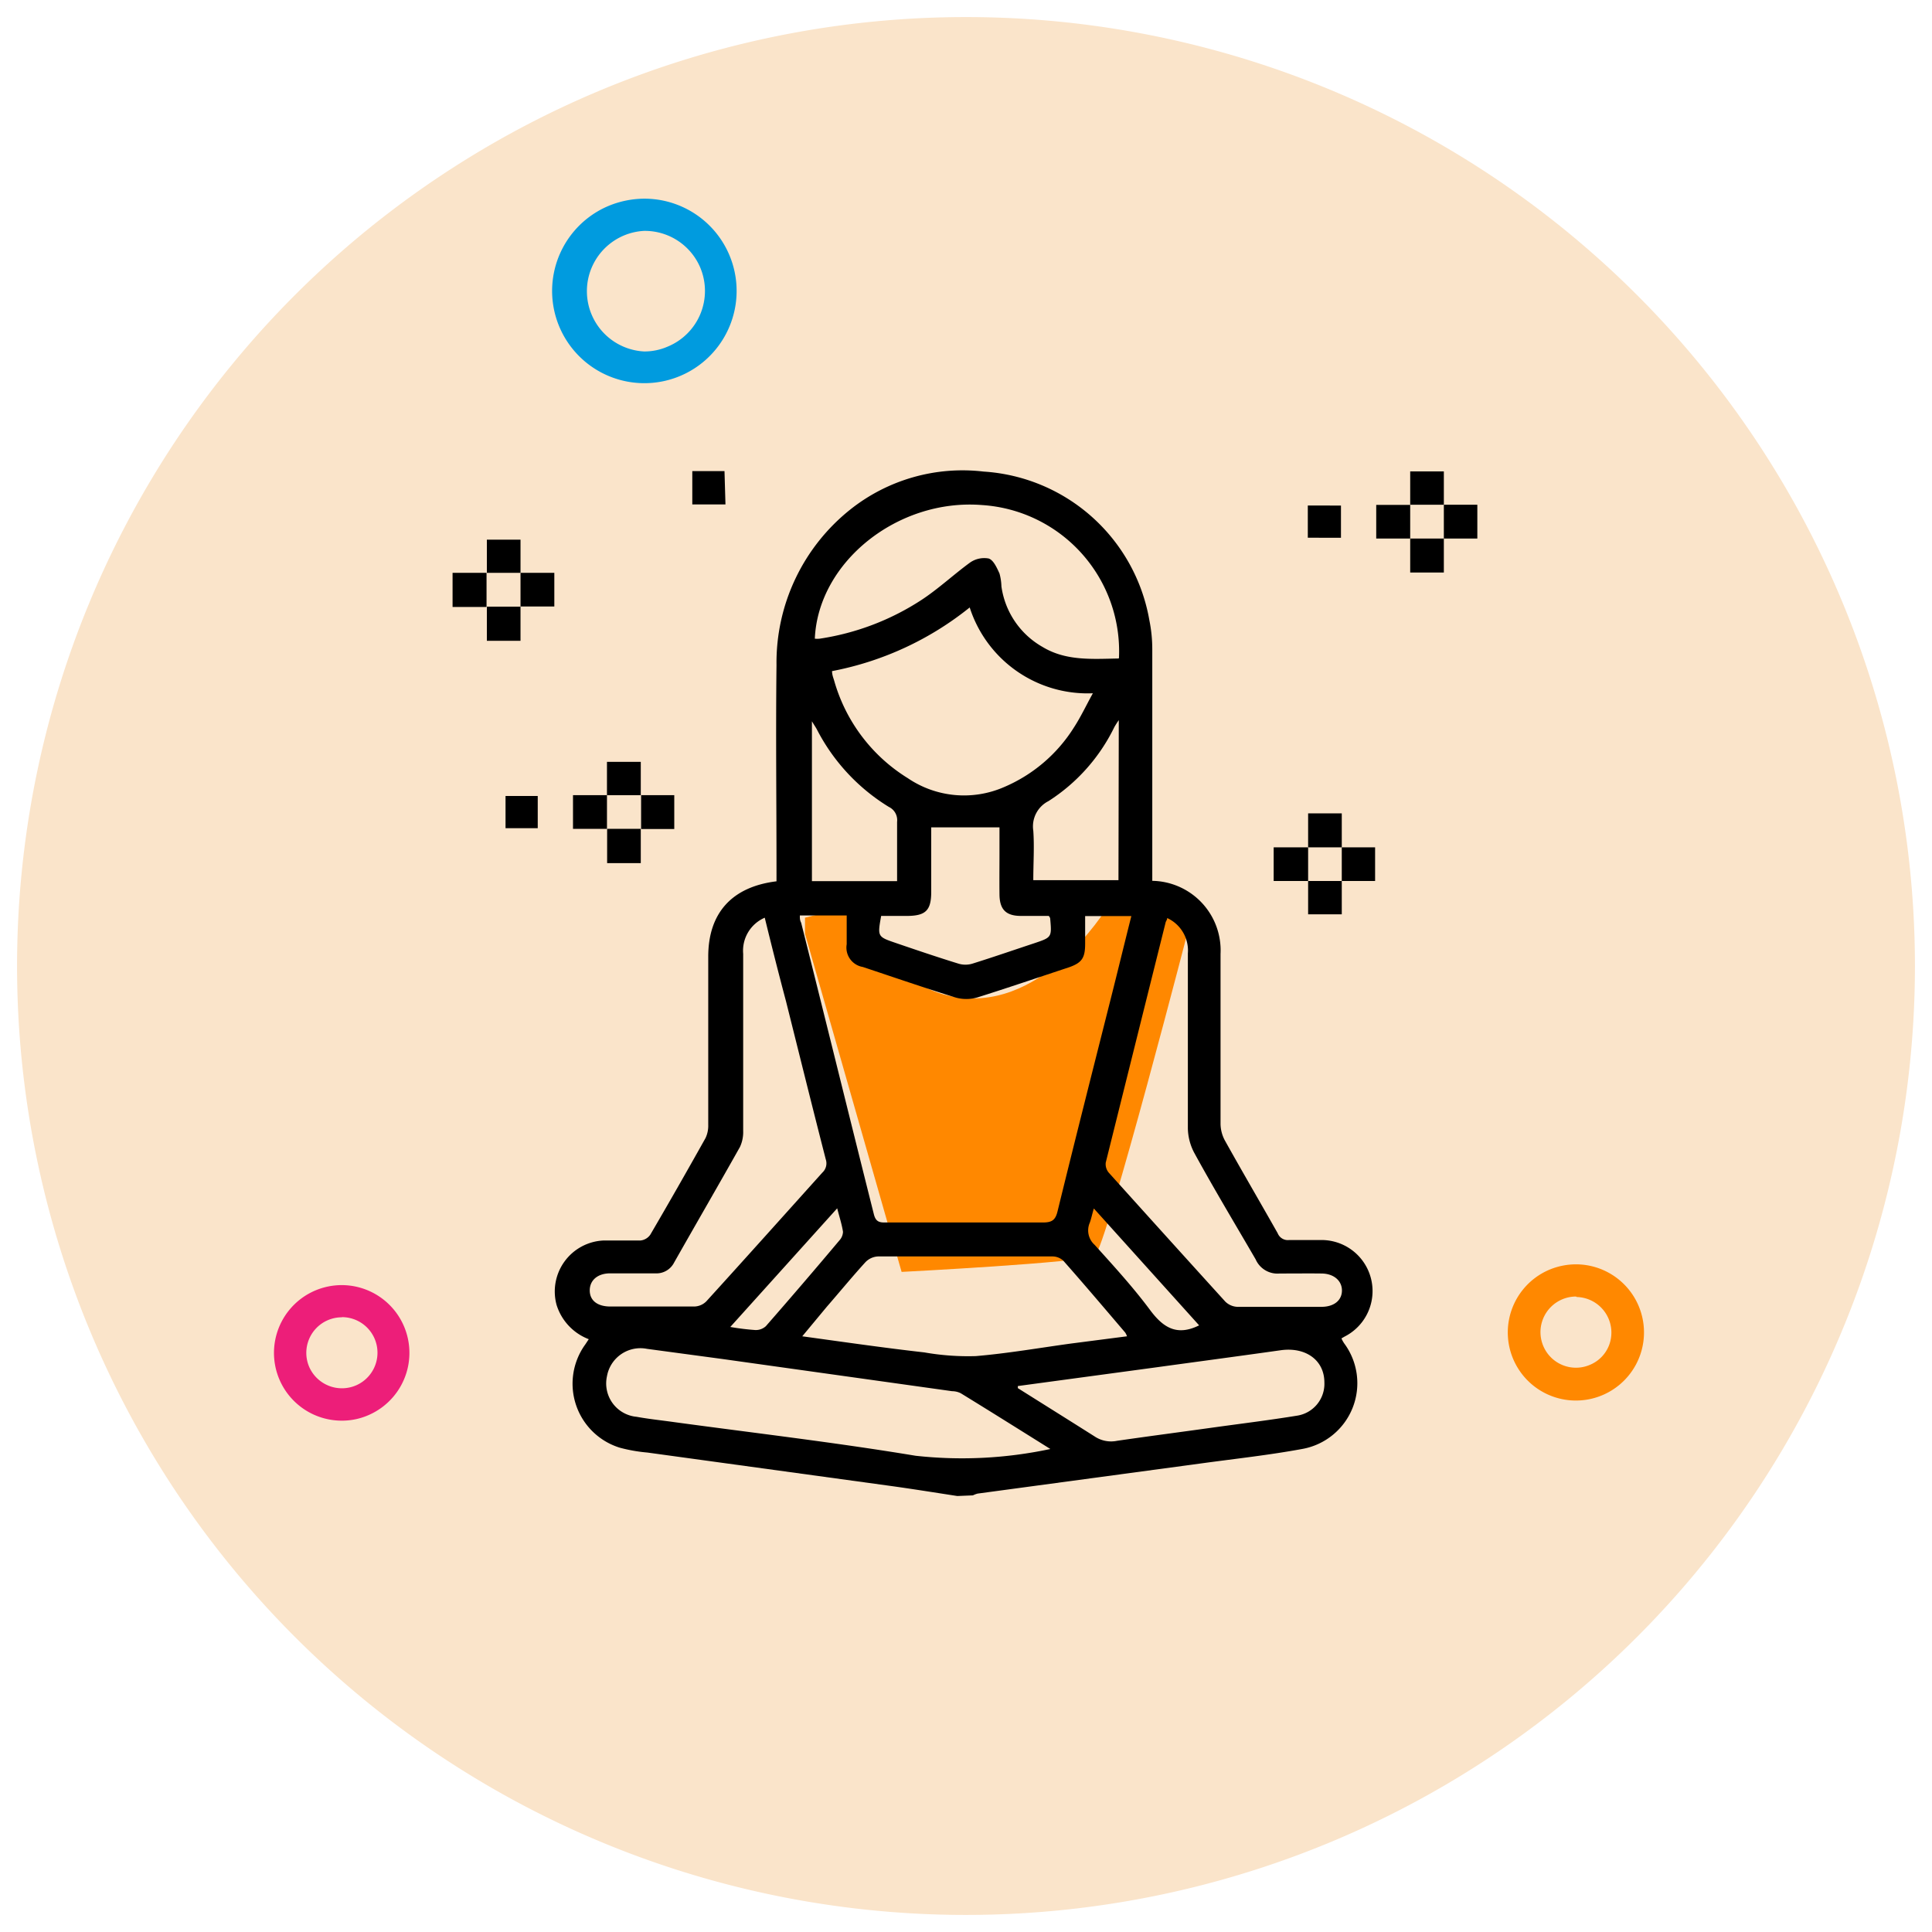 <?xml version="1.0" encoding="UTF-8"?>
<svg xmlns="http://www.w3.org/2000/svg" id="Layer_1" data-name="Layer 1" viewBox="0 0 120 120">
  <defs>
    <style>.cls-1{fill:#fae4ca;}.cls-2{fill:#f80;}.cls-3{fill:#ed1e79;}.cls-4{fill:#009bdf;}</style>
  </defs>
  <g id="Ellipse_21" data-name="Ellipse 21">
    <path class="cls-1" d="M60,1.06A58.94,58.94,0,1,0,118.94,60,58.94,58.94,0,0,0,60,1.06Z"></path>
  </g>
  <g id="Shape_656" data-name="Shape 656">
    <path class="cls-2" d="M69,56s-3.65,6.36-9,6-6-6-6-6l-4,1v1l6,21s11.31-.58,12-1,6-21,6-21Z"></path>
  </g>
  <g id="Ellipse_25" data-name="Ellipse 25">
    <path class="cls-2" d="M97.94,80.56a2.21,2.21,0,0,1,2,3,2.16,2.16,0,0,1-1.18,1.21,2.2,2.2,0,0,1-2.9-1.16,2.21,2.21,0,0,1,1.16-2.9,2.19,2.19,0,0,1,.87-.18m0-2a4.3,4.3,0,0,0-1.67.34,4.23,4.23,0,1,0,1.67-.34Z"></path>
  </g>
  <g id="Ellipse_25_copy" data-name="Ellipse 25 copy">
    <path class="cls-3" d="M21.23,81.81a2.21,2.21,0,0,1,.88,4.24,2.22,2.22,0,0,1-2.91-1.16A2.21,2.21,0,0,1,20.36,82a2.19,2.19,0,0,1,.87-.18m0-2a4.25,4.25,0,0,0-1.66.34,4.21,4.21,0,0,0,1.66,8.08,4.1,4.1,0,0,0,1.67-.35,4.21,4.21,0,0,0-1.67-8.07Z"></path>
  </g>
  <g id="Ellipse_25_copy_2" data-name="Ellipse 25 copy 2">
    <path class="cls-4" d="M40.05,14.34a3.74,3.74,0,0,1,3.44,2.27,3.74,3.74,0,0,1-2,4.91,3.61,3.61,0,0,1-1.48.31,3.75,3.75,0,0,1,0-7.49m0-2a5.87,5.87,0,0,0-2.26.47,5.73,5.73,0,1,0,2.26-.47Z"></path>
  </g>
  <path d="M59.46,92.92c-1.37-.21-2.73-.43-4.1-.62L40.21,90.22a9.87,9.87,0,0,1-1.71-.3,4.16,4.16,0,0,1-2.2-6.34c.09-.12.16-.24.27-.4a3.34,3.34,0,0,1-2-2.13,3.17,3.17,0,0,1,2.91-4c.77,0,1.54,0,2.3,0a.85.85,0,0,0,.61-.36c1.17-2,2.31-4,3.43-6a1.79,1.79,0,0,0,.17-.83q0-5.22,0-10.44c0-2.7,1.46-4.34,4.24-4.68V54c0-4.23-.05-8.46,0-12.69a12.16,12.16,0,0,1,4.58-9.66,11.2,11.2,0,0,1,8.28-2.36,11.17,11.17,0,0,1,10.3,9.24,9,9,0,0,1,.18,1.79q0,6.81,0,13.62v.77a4.32,4.32,0,0,1,4.24,4.54q0,5.29,0,10.57a2.24,2.24,0,0,0,.26,1c1.08,1.94,2.2,3.85,3.29,5.78a.68.68,0,0,0,.72.42c.66,0,1.33,0,2,0a3.17,3.17,0,0,1,1.43,6l-.19.11a1.87,1.87,0,0,0,.17.31A4.15,4.15,0,0,1,80.87,90c-2,.37-4.09.6-6.15.88l-14,1.89a1.45,1.45,0,0,0-.29.11ZM49.68,56.86c0,.17,0,.31.08.45,1.51,6,3,12.08,4.52,18.12.12.47.36.51.75.5,3.25,0,6.51,0,9.76,0,.56,0,.77-.16.9-.71C66.77,70.81,67.89,66.4,69,62c.43-1.7.84-3.4,1.27-5.1H67.4v1.72c0,.89-.21,1.18-1,1.46-1.91.63-3.81,1.28-5.72,1.88a2.47,2.47,0,0,1-1.32,0c-1.93-.6-3.85-1.26-5.77-1.9a1.22,1.22,0,0,1-1-1.41V56.86Zm2-15.18c0,.24.08.42.13.59a10.47,10.47,0,0,0,4.57,6.06,6.22,6.22,0,0,0,6,.55,9.52,9.52,0,0,0,4.32-3.69c.43-.66.76-1.37,1.18-2.13a7.69,7.69,0,0,1-7.65-5.33A19.45,19.45,0,0,1,51.7,41.68ZM65.24,90c-1.95-1.22-3.75-2.35-5.56-3.46a1.2,1.2,0,0,0-.54-.13l-14.27-2-4.68-.63a2.11,2.11,0,0,0-2.49,1.7A2.08,2.08,0,0,0,39.54,88c.77.14,1.55.22,2.33.33,5,.68,10,1.26,15,2.09A26.27,26.27,0,0,0,65.24,90ZM47.5,57a2.23,2.23,0,0,0-1.34,2.24q0,5.5,0,11a2.19,2.19,0,0,1-.2,1c-1.35,2.4-2.73,4.78-4.09,7.18a1.23,1.23,0,0,1-1.17.67c-.93,0-1.86,0-2.8,0-.78,0-1.27.43-1.27,1.06s.48,1,1.28,1c1.74,0,3.48,0,5.22,0a1.09,1.09,0,0,0,.74-.32c2.41-2.65,4.8-5.32,7.21-8a.78.78,0,0,0,.21-.82c-.84-3.27-1.65-6.55-2.47-9.82C48.38,60.54,47.94,58.8,47.5,57Zm25,0c0,.13-.08.21-.1.29q-1.86,7.45-3.72,14.92a.82.82,0,0,0,.2.64q3.6,4,7.23,8a1.14,1.14,0,0,0,.74.32c1.74,0,3.48,0,5.22,0,.79,0,1.27-.4,1.28-1s-.48-1.06-1.26-1.07-1.74,0-2.61,0a1.48,1.48,0,0,1-1.49-.88C76.7,76,75.4,73.84,74.18,71.61a3.38,3.38,0,0,1-.4-1.52c0-3.62,0-7.25,0-10.87A2.22,2.22,0,0,0,72.45,57Zm-3-16.12A9.1,9.1,0,0,0,61,31.37c-5.22-.42-10.18,3.52-10.39,8.3a1.51,1.51,0,0,0,.3,0,15.87,15.87,0,0,0,6.33-2.41c1.05-.69,2-1.58,3-2.31a1.53,1.53,0,0,1,1.17-.26c.3.1.51.58.67.93a3.35,3.35,0,0,1,.12.8,5.14,5.14,0,0,0,2.55,3.76C66.2,41.06,67.82,40.93,69.47,40.9ZM49.83,83c2.62.36,5.1.72,7.58,1a15.73,15.73,0,0,0,3.2.23c2-.17,3.94-.51,5.91-.78L70,83a1,1,0,0,0-.11-.23c-1.28-1.5-2.55-3-3.85-4.47a1,1,0,0,0-.7-.26c-3.6,0-7.21,0-10.81,0a1.16,1.16,0,0,0-.78.36c-.82.9-1.6,1.85-2.4,2.77Zm13.39,3.09,0,.13c1.59,1,3.19,2,4.77,3a1.84,1.84,0,0,0,1.4.27c2-.29,4-.55,6-.83,1.73-.24,3.45-.45,5.17-.73a2,2,0,0,0,1.7-2.06c0-1.4-1.18-2.23-2.74-2-2.62.37-5.25.72-7.87,1.08ZM57.84,51.39v4c0,1.16-.34,1.5-1.53,1.5H54.73c-.23,1.29-.23,1.29.91,1.68s2.58.88,3.88,1.28a1.5,1.5,0,0,0,.89,0c1.28-.4,2.55-.84,3.82-1.26,1.1-.37,1.1-.37,1-1.53,0,0,0-.07-.09-.17H63.42c-.94,0-1.33-.4-1.34-1.33s0-1.69,0-2.54V51.39Zm11.65-6.66a4.59,4.59,0,0,0-.28.44,11.34,11.34,0,0,1-4.09,4.59,1.76,1.76,0,0,0-.94,1.84c.07,1,0,2,0,3.07h5.29Zm-13.77,10c0-1.25,0-2.46,0-3.68a.91.91,0,0,0-.51-.93,12.17,12.17,0,0,1-4.47-4.81c-.08-.15-.18-.29-.31-.51v9.93ZM74.48,82.32l-6.54-7.26c-.11.37-.16.63-.25.88a1.2,1.2,0,0,0,.3,1.38c1.19,1.32,2.4,2.64,3.46,4.07C72.26,82.47,73.11,83,74.48,82.32Zm-29.12.1a15.27,15.27,0,0,0,1.54.19.92.92,0,0,0,.67-.24q2.31-2.64,4.57-5.33a.83.83,0,0,0,.22-.53c-.07-.46-.22-.91-.36-1.46Z"></path>
  <path d="M28.11,35.58h2.11V37.7l0,0H28.11Z"></path>
  <path d="M45.06,31.33H43V29.26h2Z"></path>
  <path d="M87.59,31.36V29.28h2.09v2.07H87.57Z"></path>
  <path d="M83.29,31.4v2H81.23v-2Z"></path>
  <path d="M87.59,33.45H85.48V31.36h2.11l0,0v2.13Z"></path>
  <path d="M89.68,31.35h2.08v2.1H89.68l0,0V31.34Z"></path>
  <path d="M30.24,35.58V33.52h2.09v2.06H30.24Z"></path>
  <path d="M89.68,33.45v2.11H87.59V33.45l0,0H89.7Z"></path>
  <path d="M33.4,49.44v2h-2v-2Z"></path>
  <path d="M37.71,51.48H35.59V49.39H37.7v2.12Z"></path>
  <path d="M39.8,49.39h2.08v2.1H39.82V49.37Z"></path>
  <path d="M81.25,52.63V50.52h2.09v2.11l0,0H81.22Z"></path>
  <path d="M39.8,51.49v2.12H37.71V51.48l0,0H39.8Z"></path>
  <path d="M81.25,54.72H79.11V52.63h2.14l0,0v2.13Z"></path>
  <path d="M83.34,52.63h2.07v2.09H83.34l0,0V52.61Z"></path>
  <path d="M83.34,54.72v2.07H81.25V54.72l0,0h2.13Z"></path>
  <path d="M32.33,37.67V39.8H30.24V37.68l0,0h2.13Z"></path>
  <path d="M32.33,35.58h2.1v2.09h-2.1l0,0V35.57Z"></path>
  <path d="M37.7,49.39V47.32h2.1v2.07l0,0H37.69Z"></path>
</svg>
